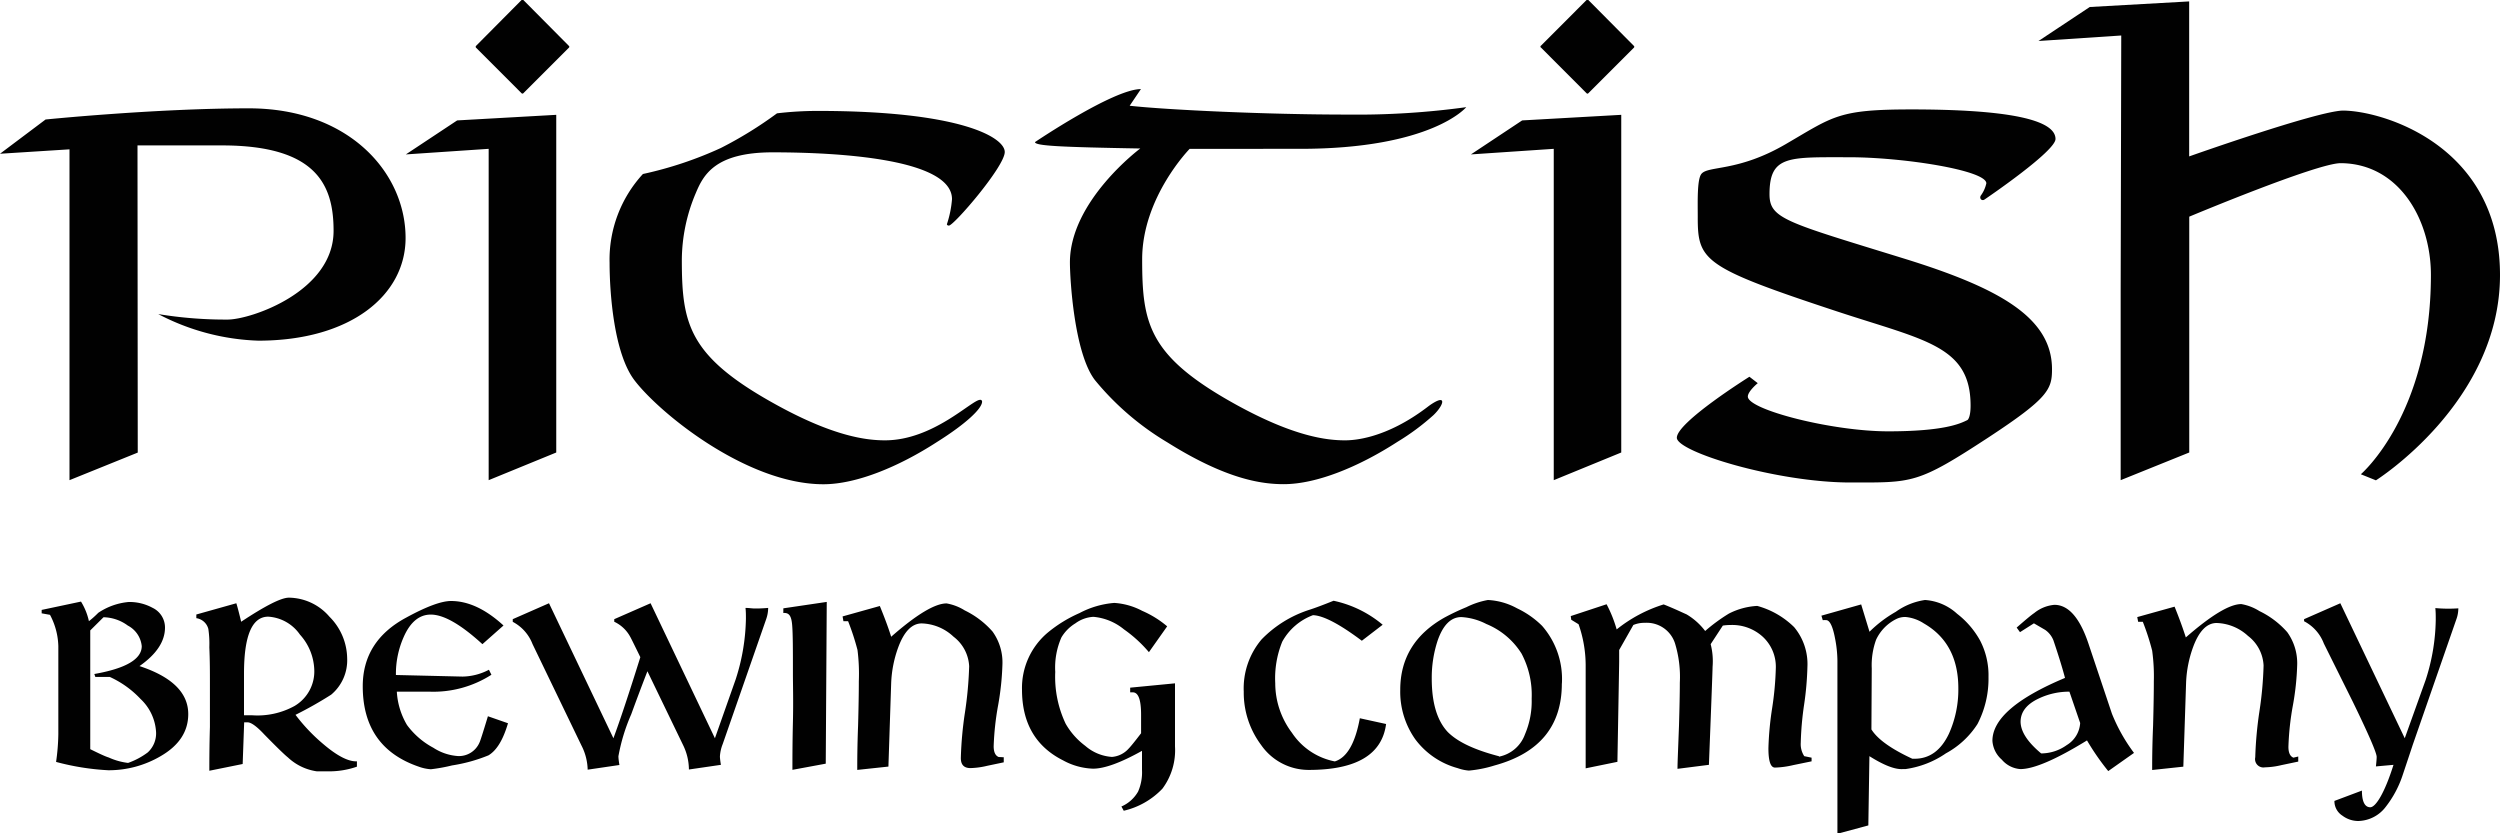 <svg xmlns="http://www.w3.org/2000/svg" viewBox="0 0 300 100">
  <path fill="#010101" d="M10.67 74.54a11.06 11.06 0 001.12-1 7.74 7.74 0 013.65-1.3 5.78 5.78 0 012.87.7 2.62 2.62 0 011.49 2.36q0 2.49-3.06 4.63 5.85 1.93 5.85 5.76 0 3.15-3.35 5.07A12.29 12.29 0 0113 92.43a29.94 29.94 0 01-6.27-1A25.67 25.67 0 007 88.11v-3.3-3.29-4a8.41 8.41 0 00-1-3.74l-1-.18v-.41l4.72-1a7.53 7.53 0 01.95 2.35zm.16 15.36c1.05.52 1.79.87 2.22 1a7.87 7.87 0 002.32.65 8.78 8.78 0 002.36-1.26 3.09 3.09 0 001-2.41 5.9 5.9 0 00-1.86-4 11.71 11.71 0 00-3.7-2.65h-1.73l-.12-.35q5.68-1 5.69-3.34a3.13 3.13 0 00-1.67-2.47 5.06 5.06 0 00-2.92-1l-1.59 1.58zm32 1.46V92a10.06 10.06 0 01-3.47.56h-1.34a6.39 6.39 0 01-3.47-1.67c-.45-.36-1.4-1.29-2.85-2.77-.93-1-1.6-1.45-2-1.44h-.4l-.18 5-4 .81c0-1 0-2.79.07-5.26v-5.29c0-1.29 0-2.62-.07-4.26a12.11 12.11 0 00-.12-2.21 1.75 1.75 0 00-1.44-1.29v-.44l4.8-1.35c.15.48.34 1.22.58 2.22q4.36-2.89 5.72-2.89A6.5 6.5 0 0139.53 74a7.19 7.19 0 012.13 5 5.38 5.38 0 01-1.92 4.36 46.25 46.25 0 01-4.28 2.42 21.45 21.45 0 003.3 3.48c1.68 1.44 3.04 2.14 4.05 2.1zM37.71 80.3A6.6 6.6 0 0036 76.16 5 5 0 0032.19 74c-1.94 0-2.91 2.27-2.91 6.83v5h.93a9.22 9.22 0 005.13-1.11 4.81 4.81 0 002.37-4.42zm20.18-3c-2.58-2.36-4.64-3.55-6.2-3.55-1.38 0-2.47.91-3.26 2.72a10.9 10.9 0 00-.92 4.53l8 .19a7 7 0 003.16-.82l.3.6A12.92 12.92 0 0151.53 83h-3.91a8.8 8.8 0 001.22 4A9.44 9.44 0 0052 89.73a6.15 6.15 0 003 1 2.69 2.69 0 002.55-1.65c.06-.1.4-1.14 1-3.13l2.41.84c-.59 2-1.36 3.26-2.34 3.85a19.26 19.26 0 01-4.37 1.21 20.3 20.3 0 01-2.54.46 5.11 5.11 0 01-1.46-.31q-6.72-2.3-6.72-9.65 0-5.43 5.2-8.23c2.45-1.34 4.25-2 5.39-2q3.1 0 6.3 2.94zm16.32 13.5s0 .31.12 1l-3.81.56a6.66 6.66 0 00-.74-2.89L63.9 77.28a5.06 5.06 0 00-2.37-2.66v-.32l4.35-1.91 7.73 16.2q1.19-3.21 3.23-9.73c-.77-1.58-1.17-2.38-1.2-2.42a4.21 4.21 0 00-1.93-1.83v-.31l4.36-1.91 7.72 16.2 2.49-7.06a24.82 24.82 0 001.23-7.28c0-.44 0-.87-.05-1.3.42 0 .8.07 1.12.07s.78 0 1.6-.07a4.15 4.15 0 01-.24 1.35l-5.22 15a4.71 4.71 0 00-.33 1.48s0 .32.12 1l-3.84.56a6.77 6.77 0 00-.67-2.87l-4.31-8.92q-1 2.58-1.94 5.16a22.38 22.38 0 00-1.54 5.04zm24.88.84l-4 .74c0-1.28 0-3.19.06-5.74s0-4.47 0-5.76c0-2.81 0-4.76-.09-5.86S94.7 73.5 94 73.56V73l5.21-.77zm21.36-.77v.61l-2 .42a9.46 9.46 0 01-2 .27c-.77 0-1.15-.4-1.15-1.2a43.91 43.91 0 01.5-5.51 45.77 45.77 0 00.5-5.51 4.75 4.75 0 00-1.88-3.55 5.8 5.8 0 00-3.81-1.59c-1.16 0-2.1.94-2.81 2.84a14 14 0 00-.86 4.34l-.33 10-3.74.4c0-.92 0-2.69.1-5.32.06-2.23.09-4 .09-5.33a22.87 22.87 0 00-.16-3.74 29.74 29.74 0 00-1.13-3.46h-.56l-.1-.57 4.47-1.25c.53 1.3 1 2.53 1.36 3.69q4.56-4 6.65-4a6 6 0 012.18.84 10.58 10.58 0 013.33 2.53 6.33 6.33 0 011.19 4 33 33 0 01-.52 4.88 33.35 33.35 0 00-.53 4.88c0 .7.2 1.14.6 1.3zm17.42-12.61a15.84 15.84 0 00-3-2.74 6.7 6.7 0 00-3.66-1.5 4 4 0 00-2.16.78 4.9 4.9 0 00-1.68 1.69 9 9 0 00-.74 4.14 13.12 13.12 0 001.25 6.22 8.63 8.63 0 002.35 2.65 5.42 5.42 0 003.21 1.33 3 3 0 002-1c.22-.22.72-.83 1.49-1.84v-2.21c0-1.8-.32-2.7-1-2.7h-.31v-.56L141 82v7.57a7.72 7.72 0 01-1.51 5.07 9.3 9.3 0 01-4.64 2.65l-.28-.51a4.24 4.24 0 002-1.79 5.75 5.75 0 00.47-2.6v-1.14-1.15c-2.54 1.42-4.5 2.14-5.88 2.14a8 8 0 01-3.6-1q-4.92-2.48-4.92-8.49a8.67 8.67 0 013.13-6.87 16.09 16.09 0 013.77-2.31 10.68 10.68 0 014.18-1.22 8.28 8.28 0 013.34.95 12 12 0 013 1.86zm25.55-1.37q-4-3-5.86-3.07a7 7 0 00-3.69 3.18 11.66 11.66 0 00-.84 5 9.89 9.89 0 002 5.93 8 8 0 005.15 3.44c1.45-.45 2.45-2.18 3-5.18l3.15.69q-.72 5.5-9.25 5.51a6.94 6.94 0 01-5.75-3 10.47 10.47 0 01-2.08-6.39 9.09 9.09 0 012.14-6.27 13.91 13.91 0 015.72-3.55c.66-.21 1.63-.57 2.92-1.09a13.51 13.51 0 015.89 2.88zm24 5.15q0 7.61-8.06 9.81a14.66 14.66 0 01-3.09.62 5.22 5.22 0 01-1.34-.29 9.43 9.43 0 01-5.1-3.47 9.88 9.88 0 01-1.8-5.93q0-5.7 5.34-8.69a27.36 27.36 0 012.6-1.23 9.56 9.56 0 012.58-.86 8.08 8.08 0 013.5 1 10.84 10.84 0 013 2.1 9.69 9.69 0 012.38 6.9zm-7.55 8.76a4.17 4.17 0 003.13-2.69 10.09 10.09 0 00.8-4.26 10.63 10.63 0 00-1.21-5.41 9 9 0 00-4.23-3.56 7.39 7.39 0 00-3-.83c-1.28 0-2.23 1-2.87 2.9a14.27 14.27 0 00-.68 4.48q0 4.35 1.91 6.4c1.22 1.23 3.28 2.17 6.16 2.92zM194 75.53a17.13 17.13 0 015.64-3c1.38.55 2.29 1 2.74 1.19a7.71 7.71 0 012.24 2 20.54 20.54 0 012.85-2.09 8.4 8.4 0 013.4-.92 10.08 10.08 0 014.43 2.55 6.92 6.92 0 011.59 4.77 37.14 37.14 0 01-.4 4.55 37.3 37.3 0 00-.4 4.55 2.64 2.64 0 00.42 1.61l.88.18v.44l-2.19.45a10.66 10.66 0 01-2.2.3c-.53 0-.79-.77-.79-2.33a37.81 37.81 0 01.45-4.82 37.63 37.63 0 00.44-4.84 4.9 4.9 0 00-1.58-3.72 5.43 5.43 0 00-3.85-1.4 6 6 0 00-.93.07l-1.46 2.23a8.24 8.24 0 01.23 2.72q0 .52-.44 11.76l-3.77.48c0-.74.08-2.47.18-5.18.06-2.13.1-3.85.1-5.17a13.77 13.77 0 00-.58-4.71 3.56 3.56 0 00-3.62-2.46A3.37 3.37 0 00196 75l-1.7 3v1.42q0 .32-.21 12l-3.81.78V79.78a15 15 0 00-.85-4.87l-.88-.54-.06-.44 4.3-1.42a15.54 15.54 0 011.21 3.02zm30.2 23.52l-3.71 1V79.3a14.42 14.42 0 00-.29-2.72c-.26-1.37-.6-2.09-1-2.16a3.06 3.06 0 00-.47 0l-.16-.54 4.77-1.35 1 3.28a14.94 14.94 0 013.15-2.39A8 8 0 01231 72a6.31 6.31 0 013.85 1.65 10.42 10.42 0 012.77 3.23 9.07 9.07 0 011 4.37 11.79 11.79 0 01-1.32 5.63 10.38 10.38 0 01-3.79 3.52 11.28 11.28 0 01-4.86 1.89h-.32c-.94.06-2.27-.46-4-1.55zm.37-11.52c.72 1.16 2.36 2.34 4.91 3.52h.26c1.81 0 3.18-1 4.13-3A12.89 12.89 0 00235 82.6q0-5.41-4.14-7.79a4.82 4.82 0 00-2.18-.77 2.37 2.37 0 00-1.16.26 5.26 5.26 0 00-2.39 2.47 9 9 0 00-.52 3.44zm28.42 5a29.6 29.6 0 01-2.55-3.68q-5.59 3.44-8 3.44a3.22 3.22 0 01-2.23-1.14 3.27 3.27 0 01-1.12-2.25q0-3.9 8.71-7.55c-.26-1-.72-2.53-1.39-4.51a2.77 2.77 0 00-1-1.26l-1.34-.78-1.67 1.06-.4-.55c1.09-.95 1.78-1.53 2.09-1.73a4.43 4.43 0 012.44-1c1.68 0 3.05 1.56 4.09 4.67l2.81 8.39a20.66 20.66 0 002.65 4.71zm-10.52-5.95c0 1.19.83 2.46 2.47 3.83a5.29 5.29 0 003.07-1 3.33 3.33 0 001.61-2.65L248.33 83a8.46 8.46 0 00-3.7.83c-1.44.68-2.16 1.61-2.16 2.79zm33.32 4.2v.61l-2 .42a9.3 9.3 0 01-2 .27 1 1 0 01-1.16-1.2 45.94 45.94 0 01.5-5.51 43.76 43.76 0 00.5-5.51 4.74 4.74 0 00-1.87-3.55 5.8 5.8 0 00-3.76-1.55c-1.16 0-2.1.94-2.81 2.84a14 14 0 00-.86 4.34L262 92l-3.74.4c0-.92 0-2.69.11-5.32.06-2.23.09-4 .09-5.33a22.52 22.52 0 00-.2-3.67 29 29 0 00-1.12-3.46h-.56l-.11-.57 4.48-1.25q.79 1.95 1.35 3.69c3.05-2.66 5.26-4 6.66-4a6 6 0 012.17.84 10.52 10.52 0 013.34 2.53 6.39 6.39 0 011.19 4 32 32 0 01-.53 4.88 33 33 0 00-.52 4.88c0 .7.2 1.14.6 1.3zm4.34 5.33l3.3-1.24c0 1.32.35 2 1 2s1.72-1.69 2.79-5.09l-2.11.19q.09-.85.09-1.14 0-.73-2.86-6.61l-3.48-7a5 5 0 00-2.37-2.67v-.25l4.35-1.91 7.73 16.2q1.26-3.51 2.51-7a24.31 24.31 0 001.21-7.24c0-.45 0-.91-.05-1.38A17.21 17.21 0 00295 73a3.9 3.9 0 01-.25 1.35l-5.21 15c-.42 1.27-.84 2.52-1.26 3.78a12.54 12.54 0 01-2 3.7 4.25 4.25 0 01-3.3 1.69 3.17 3.17 0 01-1.89-.64 2.06 2.06 0 01-.96-1.73zm-221.49-48V17.86l-9.94.67 6.16-4.08 11.89-.67V54.3l-8.11 3.32zm78.42-17c0-7.44 5.7-13.25 5.7-13.25H156c15.84 0 19.95-5 19.95-5a96.26 96.26 0 01-14.29.89c-9.69 0-21.7-.57-26.1-1.06l1.35-2c-3.3 0-12.71 6.36-12.71 6.36 0 .46 3.11.6 12.63.77 0 0-8.44 6.28-8.44 13.67 0 2 .51 10.88 3 14.12a33.16 33.16 0 008.72 7.49c7 4.39 11.23 5 13.93 5 3.93 0 9-2.07 13.67-5.09a28.55 28.55 0 004.29-3.18c.73-.69 1.26-1.56 1-1.78s-1.21.42-1.56.68c-5.19 4-9.14 4.11-10.05 4.11-2.21 0-6.1-.47-12.91-4.2-10.67-5.86-11.42-9.74-11.42-17.53zm83.54 6.31c10.41 3.43 15.87 4.1 15.87 11.26 0 1.13-.22 1.6-.37 1.72-.86.43-2.78 1.36-9.53 1.36s-16.83-2.6-16.83-4.17c0-.64 1.19-1.61 1.19-1.61l-1-.77s-8.71 5.45-8.71 7.32c0 1.7 12 5.37 20.83 5.37 7.52 0 8 .19 16.55-5.4 7.19-4.72 7.64-5.78 7.64-8.19 0-6.18-6.27-9.73-17.75-13.28-14.21-4.39-16.15-4.77-16.15-7.73 0-4.68 2.3-4.43 9.55-4.43 6.47 0 16.47 1.56 16.47 3.13a3.9 3.9 0 01-.67 1.48c-.2.35.14.67.44.47s8.53-5.8 8.53-7.27c0-1.69-3-3.55-17.3-3.55-8.79 0-9.31.81-15.08 4.17s-9.32 2.55-10.12 3.58c-.52.67-.43 3.37-.43 5.12-.01 5.31.62 6.06 16.87 11.42zM291.71 33c0 16.74-8.41 23.91-8.41 23.91l1.81.73S300 48.29 300 33c0-15.61-14.18-19.73-18.87-19.73-3.14.08-18.43 5.5-18.43 5.5V.17l-11.93.67-6.15 4.08 9.93-.66-.07 30.64v22.72l8.23-3.32V26s15.32-6.42 18.17-6.42c6.98.04 10.83 6.73 10.83 13.42zM57.12 5.72l5.47 5.47a.15.15 0 00.21 0l5.47-5.47a.14.14 0 000-.21L62.8 0a.17.17 0 00-.21 0l-5.47 5.51a.17.17 0 000 .21zm129.33 42.43V17.86l-9.94.67 6.15-4.08 11.89-.67V54.3l-8.1 3.32zm-1.52-42.43l5.46 5.47a.14.14 0 00.21 0l5.47-5.47a.15.15 0 000-.21L190.6 0a.17.17 0 00-.21 0l-5.46 5.47a.14.14 0 000 .25zm-86.78 7.59a41.71 41.71 0 00-4.91.29 47.85 47.85 0 01-6.74 4.16 45.3 45.3 0 01-9.35 3.12 15.16 15.16 0 00-4 10.65c0 3.58.51 10.88 3 14.12 3 3.93 13.47 12.46 22.66 12.46 3.92 0 9-2.07 13.66-5.09 3.48-2.19 5.38-4 5.38-4.82a.21.21 0 00-.24-.22c-1 0-5.62 4.86-11.42 4.86-2.22 0-6.11-.47-12.91-4.2-10.7-5.86-11.46-9.74-11.46-17.53a20.77 20.77 0 011.67-7.93c.9-2.14 2.27-4.9 9.22-4.9 8 0 21.53.79 21.53 5.62a12.53 12.53 0 01-.61 3c0 .11.11.17.24.17.59 0 6.7-7.09 6.7-8.83s-5.24-4.93-22.42-4.93zm-81.62 41l-8.19 3.31v-39.7L0 18.45l5.47-4.11S18.73 13 29.86 13c12 0 18.81 7.71 18.81 15.56 0 6.83-6.55 12.32-17.68 12.32a27.7 27.7 0 01-12-3.19 49.91 49.91 0 008.31.66c2.82 0 12.73-3.37 12.73-10.65 0-5.46-2-10.25-13.4-10.25H16.5z"/>
</svg>
